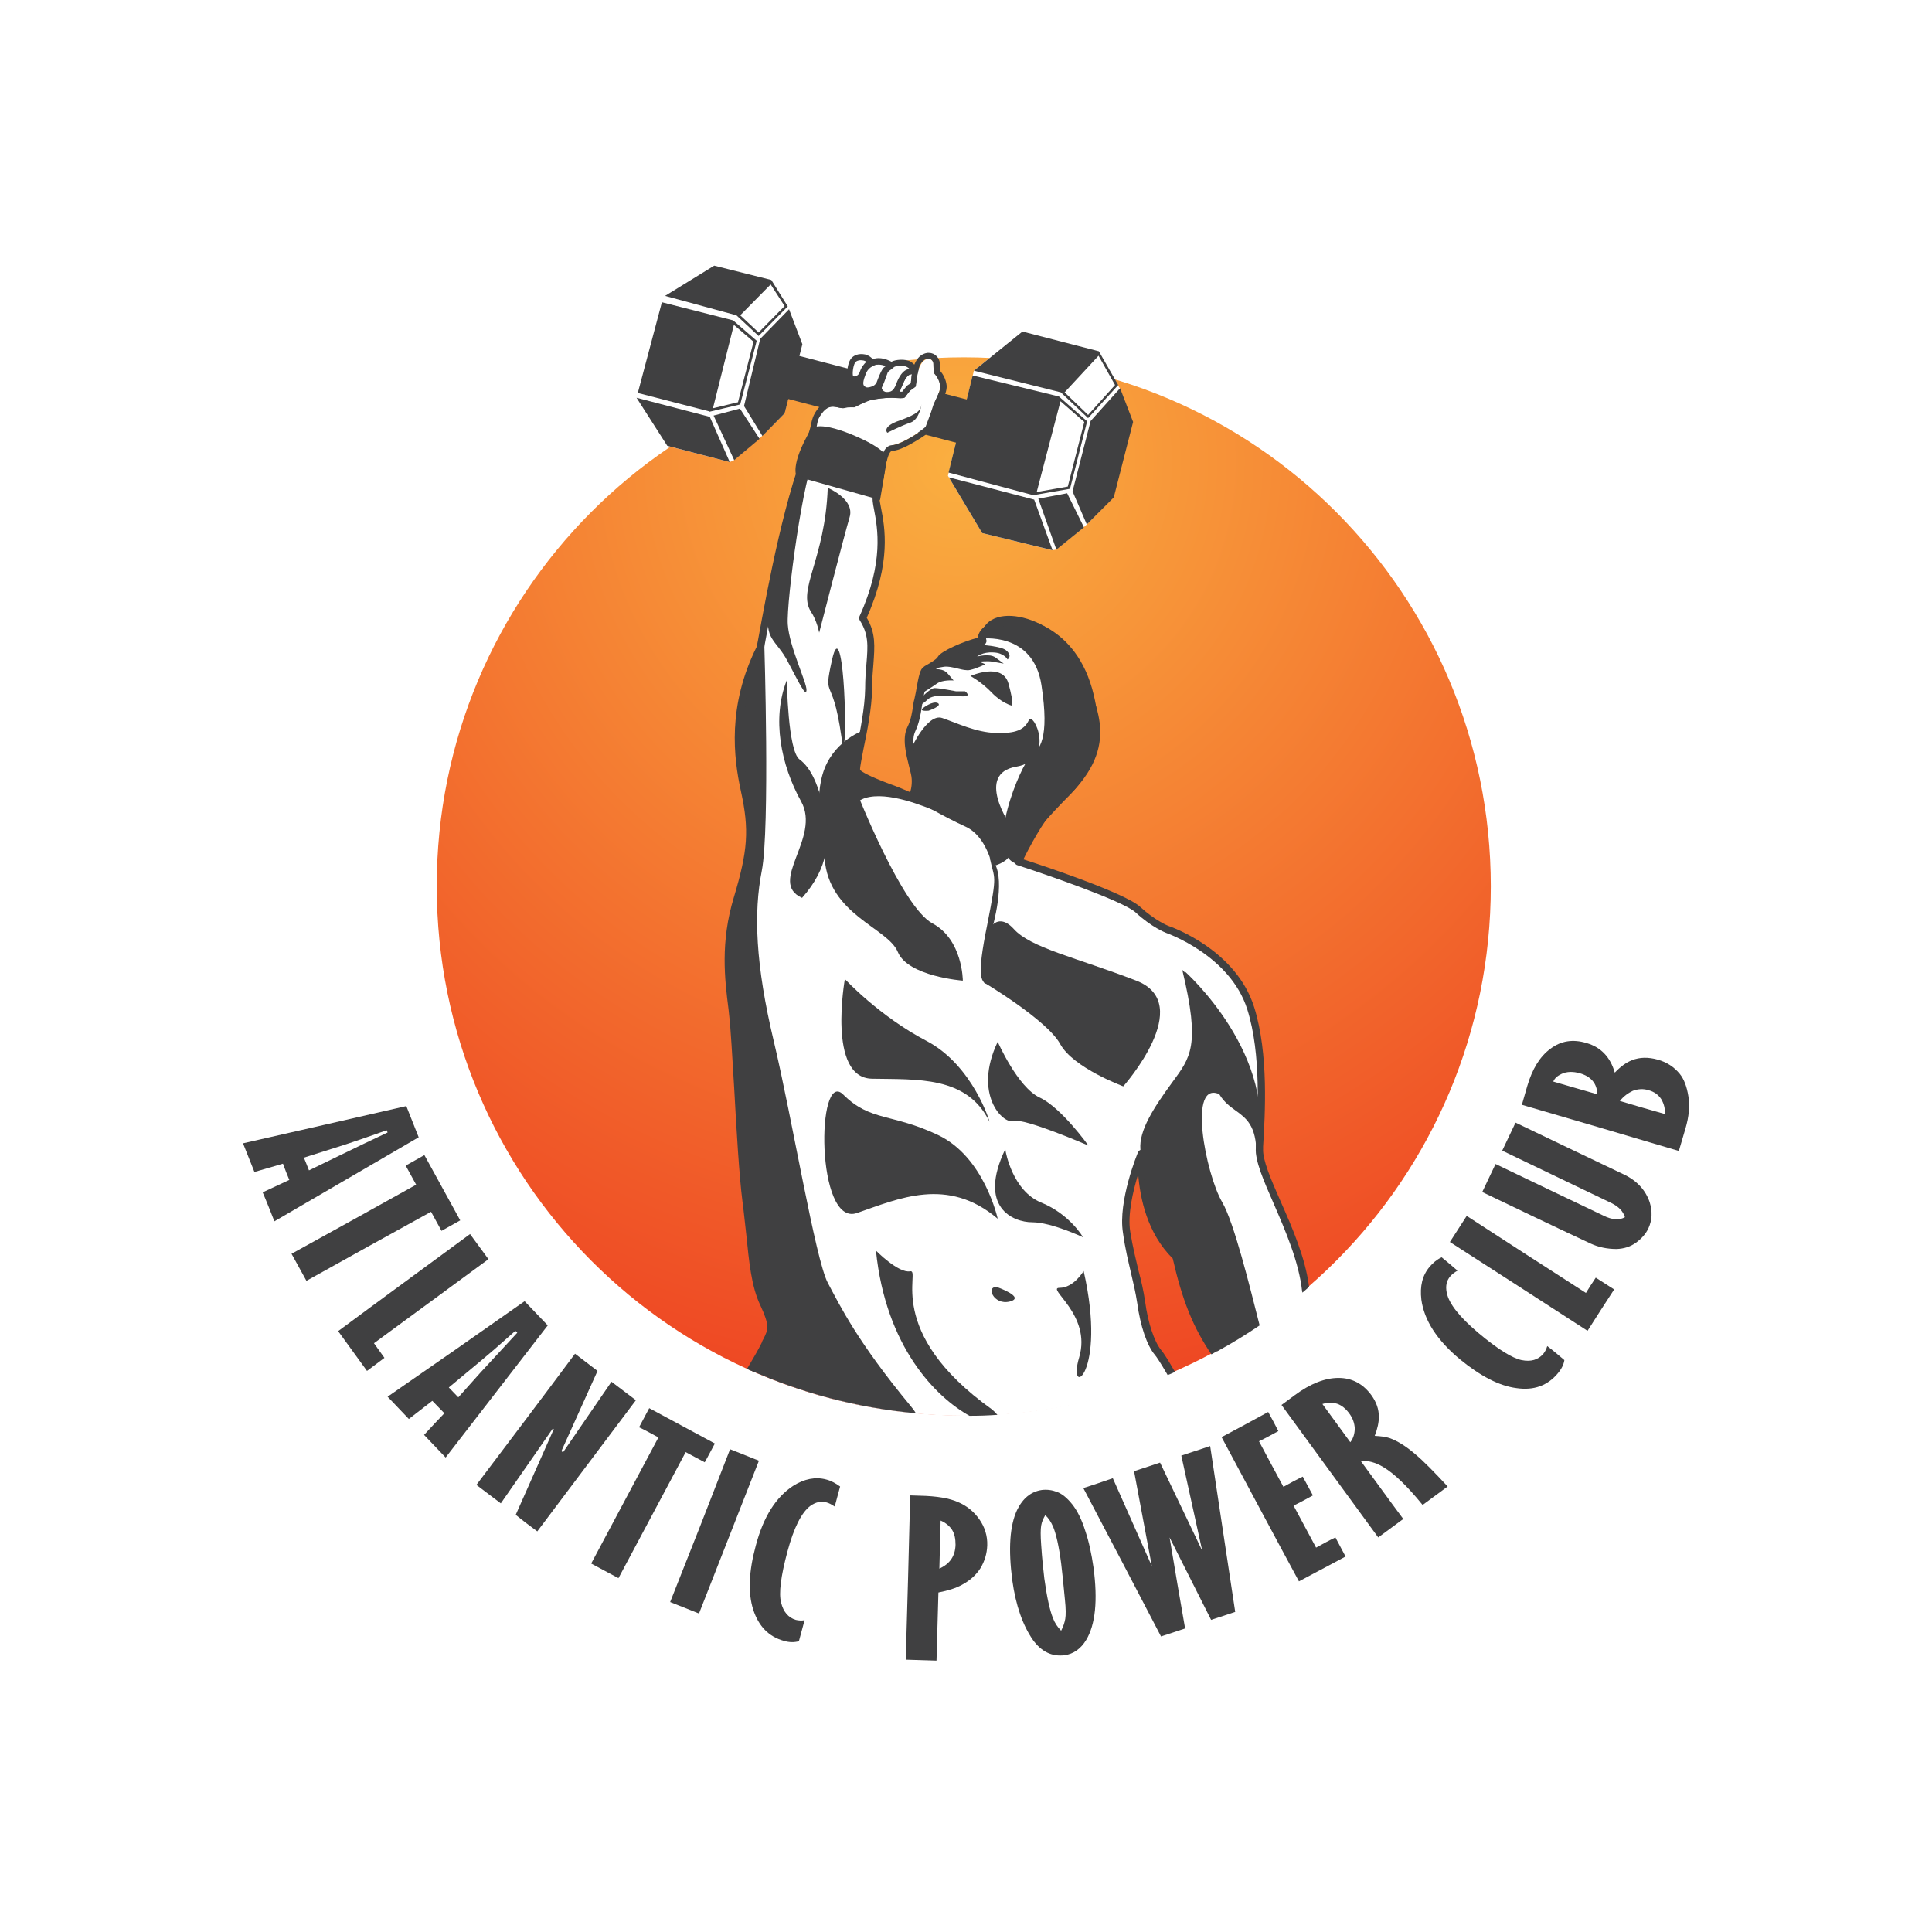 <?xml version="1.0" encoding="UTF-8"?> <svg xmlns="http://www.w3.org/2000/svg" width="400" height="400" viewBox="0 0 400 400" fill="none"> <rect width="400" height="400" fill="white"></rect> <path d="M199.54 73.981C259.809 73.981 308.654 123.018 308.654 183.522C308.654 244.027 259.809 293.063 199.54 293.063C139.272 293.063 90.426 244.027 90.426 183.522C90.361 123.084 139.206 73.981 199.54 73.981Z" fill="url(#paint0_radial_77_435)"></path> <path d="M84.124 229C84.977 231.175 85.831 233.35 86.684 235.459C76.705 241.259 66.792 247.059 56.813 252.859C56.025 250.882 55.237 248.839 54.383 246.861C56.222 246.005 58.06 245.148 59.898 244.291C59.439 243.17 58.979 242.05 58.585 240.93C56.616 241.523 54.646 242.05 52.676 242.643C51.889 240.666 51.101 238.689 50.313 236.711C61.671 234.141 72.897 231.57 84.124 229ZM80.25 234.47C80.185 234.339 80.119 234.141 80.053 234.009C75.589 235.591 72.7 236.58 71.453 236.975C68.63 237.898 65.741 238.755 62.918 239.677C63.246 240.534 63.64 241.391 63.969 242.314C66.07 241.325 68.105 240.27 70.206 239.282C73.554 237.634 76.902 236.052 80.25 234.47Z" fill="#404041"></path> <path d="M87.866 239.15C90.361 243.632 92.79 248.179 95.285 252.661C93.972 253.386 92.724 254.111 91.411 254.836C90.689 253.518 89.967 252.2 89.245 250.882C80.644 255.627 72.044 260.373 63.444 265.184C62.393 263.339 61.408 261.427 60.358 259.582C68.958 254.836 77.559 250.091 86.159 245.279C85.437 243.961 84.715 242.643 83.993 241.325C85.306 240.6 86.553 239.875 87.866 239.15Z" fill="#404041"></path> <path d="M97.32 255.496C98.567 257.209 99.815 258.923 101.128 260.702C93.25 266.502 85.306 272.302 77.427 278.102C78.15 279.091 78.872 280.146 79.594 281.134C78.412 282.057 77.165 282.914 75.983 283.837C74.014 281.068 71.978 278.366 70.009 275.598C79.069 268.875 88.194 262.218 97.32 255.496Z" fill="#404041"></path> <path d="M108.612 269.402C110.188 271.05 111.829 272.764 113.405 274.411C106.38 283.507 99.29 292.668 92.265 301.764C90.755 300.182 89.311 298.666 87.8 297.084C89.179 295.568 90.558 294.118 92.002 292.602C91.149 291.746 90.361 290.889 89.507 290.032C87.866 291.284 86.29 292.536 84.649 293.789C83.205 292.273 81.695 290.691 80.251 289.175C89.704 282.65 99.158 276.059 108.612 269.402ZM107.102 275.927C106.971 275.796 106.84 275.664 106.708 275.532C103.163 278.696 100.865 280.673 99.815 281.53C97.517 283.441 95.219 285.352 92.921 287.264C93.578 287.923 94.234 288.648 94.891 289.307C96.401 287.593 97.977 285.88 99.487 284.166C102.047 281.398 104.542 278.696 107.102 275.927Z" fill="#404041"></path> <path d="M119.051 280.277C120.627 281.464 122.137 282.65 123.712 283.836C121.218 289.373 118.723 294.909 116.228 300.446C116.359 300.511 116.425 300.577 116.556 300.709C119.905 295.832 123.253 290.955 126.601 286.077C128.308 287.33 129.949 288.648 131.656 289.9C124.828 298.93 118.066 308.025 111.239 317.055C109.729 315.934 108.219 314.814 106.774 313.627C109.4 307.696 112.026 301.83 114.652 295.898C114.587 295.832 114.521 295.766 114.455 295.766C110.845 300.907 107.299 306.114 103.689 311.255C101.982 310.002 100.34 308.684 98.633 307.432C105.461 298.402 112.289 289.373 119.051 280.277Z" fill="#404041"></path> <path d="M134.413 291.548C138.943 293.986 143.473 296.425 148.003 298.864C147.281 300.182 146.625 301.5 145.902 302.752C144.589 302.027 143.276 301.368 141.963 300.643C137.302 309.343 132.706 318.043 128.045 326.743C126.141 325.755 124.303 324.7 122.399 323.711C127.06 315.011 131.656 306.311 136.317 297.611C135.004 296.886 133.691 296.161 132.312 295.502C133.035 294.184 133.691 292.866 134.413 291.548Z" fill="#404041"></path> <path d="M151.155 300.05C153.124 300.841 155.16 301.632 157.129 302.423C152.993 312.968 148.857 323.513 144.721 334.059C142.751 333.268 140.716 332.477 138.747 331.686C142.948 321.141 147.084 310.595 151.155 300.05Z" fill="#404041"></path> <path d="M165.402 339.793C164.482 340.057 163.432 340.057 162.316 339.727C159.165 338.87 157.064 336.695 155.948 333.268C154.831 329.775 155.028 325.359 156.473 320.02C158.048 314.023 160.675 309.936 164.22 307.629C166.518 306.179 168.815 305.718 171.048 306.311C172.098 306.575 173.017 307.102 173.936 307.761C173.542 309.145 173.214 310.529 172.82 311.914C172.229 311.518 171.638 311.189 171.113 311.057C169.997 310.727 168.881 310.991 167.765 311.782C165.927 313.166 164.351 316.329 163.038 321.207C161.659 326.348 161.2 329.907 161.725 331.818C162.185 333.729 163.235 334.916 164.745 335.377C165.336 335.509 165.927 335.575 166.583 335.443C166.189 336.893 165.795 338.343 165.402 339.793Z" fill="#404041"></path> <path d="M188.445 309.607C189.102 309.607 189.824 309.673 190.48 309.673C193.96 309.739 196.586 310.2 198.358 310.991C200.197 311.782 201.641 312.968 202.757 314.55C203.873 316.132 204.464 317.977 204.398 319.955C204.333 321.668 203.873 323.184 203.02 324.634C202.101 326.084 200.853 327.205 199.146 328.127C197.965 328.786 196.323 329.314 194.288 329.709C194.157 334.389 194.025 339.134 193.894 343.814C191.793 343.748 189.627 343.682 187.526 343.616C187.854 332.28 188.182 320.943 188.445 309.607ZM194.748 314.814C194.682 318.109 194.551 321.471 194.485 324.766C196.652 323.777 197.768 322.196 197.833 319.823C197.833 318.571 197.636 317.582 197.111 316.725C196.586 315.934 195.798 315.275 194.748 314.814Z" fill="#404041"></path> <path d="M209.585 327.205C208.732 320.68 209.06 315.868 210.57 312.639C211.752 310.2 213.459 308.816 215.691 308.486C216.741 308.355 217.792 308.486 218.842 308.882C219.893 309.277 220.943 310.134 221.994 311.452C223.044 312.771 223.963 314.616 224.685 316.923C225.473 319.23 225.998 321.8 226.392 324.502C227.311 331.357 226.786 336.366 224.882 339.53C223.766 341.375 222.256 342.43 220.418 342.693C217.792 343.023 215.625 341.968 213.853 339.53C211.752 336.498 210.308 332.411 209.585 327.205ZM216.413 313.693C216.019 314.352 215.691 315.077 215.56 315.868C215.428 316.659 215.428 317.977 215.56 319.823C215.757 322.789 216.019 325.161 216.216 326.809C216.741 330.632 217.332 333.334 217.989 334.982C218.383 336.036 218.974 336.893 219.696 337.618C220.155 336.761 220.418 335.905 220.549 335.18C220.681 334.389 220.681 333.071 220.484 331.225C220.155 327.732 219.893 325.227 219.696 323.646C219.236 320.086 218.645 317.582 218.054 316.132C217.595 315.077 217.07 314.286 216.413 313.693Z" fill="#404041"></path> <path d="M224.292 308.091C226.327 307.432 228.362 306.773 230.397 306.048C233.089 312.112 235.781 318.175 238.472 324.239C237.225 317.714 236.043 311.123 234.796 304.598C236.568 304.005 238.341 303.412 240.179 302.818C243.068 308.882 246.022 315.012 248.911 321.075C247.467 314.484 246.022 307.959 244.578 301.368C246.548 300.709 248.583 300.05 250.552 299.391C252.259 310.859 254.032 322.327 255.739 333.73C254.098 334.257 252.391 334.85 250.749 335.377C247.861 329.709 245.038 323.975 242.149 318.307C243.199 324.568 244.25 330.896 245.366 337.157C243.725 337.684 242.018 338.277 240.376 338.805C235.058 328.589 229.675 318.307 224.292 308.091Z" fill="#404041"></path> <path d="M252.916 297.546C256.132 295.832 259.349 294.118 262.566 292.339C263.289 293.657 264.011 294.975 264.667 296.293C263.354 297.018 262.041 297.743 260.662 298.402C262.369 301.566 264.011 304.73 265.718 307.828C267.031 307.103 268.344 306.377 269.722 305.718C270.445 307.037 271.101 308.289 271.823 309.607C270.51 310.332 269.197 311.057 267.819 311.716C269.394 314.616 270.904 317.516 272.48 320.416C273.793 319.691 275.106 318.966 276.485 318.307C277.207 319.625 277.863 320.943 278.586 322.262C275.369 323.975 272.152 325.689 268.935 327.402C263.617 317.582 258.299 307.564 252.916 297.546Z" fill="#404041"></path> <path d="M265.324 290.888C266.243 290.229 267.162 289.504 268.081 288.845C271.298 286.472 274.318 285.286 277.141 285.286C279.899 285.286 282.196 286.472 283.969 288.911C284.954 290.295 285.479 291.745 285.479 293.327C285.479 294.448 285.216 295.766 284.625 297.282C285.873 297.348 286.923 297.479 287.711 297.743C289.352 298.336 291.125 299.457 292.898 300.973C294.736 302.488 296.968 304.795 299.725 307.761C298.019 309.013 296.246 310.332 294.539 311.584C291.322 307.629 288.63 305.059 286.398 303.741C284.757 302.752 283.181 302.357 281.737 302.488C284.691 306.509 287.58 310.529 290.534 314.484C288.827 315.736 287.12 316.988 285.348 318.307C278.651 309.145 271.955 299.984 265.324 290.888ZM273.793 290.691C275.697 293.327 277.666 295.963 279.57 298.6C280.227 297.743 280.489 296.754 280.489 295.7C280.424 294.645 280.095 293.657 279.373 292.668C278.651 291.679 277.798 290.954 276.813 290.625C275.828 290.361 274.778 290.361 273.793 290.691Z" fill="#404041"></path> <path d="M323.886 281.595C323.754 282.518 323.295 283.441 322.507 284.363C320.406 286.868 317.583 287.923 313.972 287.395C310.361 286.934 306.488 284.891 302.22 281.398C297.493 277.443 294.867 273.357 294.276 269.073C293.948 266.304 294.473 264.063 295.983 262.284C296.64 261.493 297.493 260.768 298.478 260.307C299.594 261.229 300.71 262.152 301.761 263.075C301.17 263.404 300.645 263.8 300.251 264.261C299.463 265.184 299.266 266.304 299.529 267.623C299.988 269.929 302.155 272.632 306.028 275.927C310.099 279.354 313.119 281.2 315.022 281.595C316.992 281.991 318.436 281.529 319.487 280.343C319.881 279.882 320.143 279.354 320.34 278.695C321.588 279.618 322.704 280.607 323.886 281.595Z" fill="#404041"></path> <path d="M300.185 257.143C301.367 255.364 302.483 253.518 303.665 251.739C311.871 257.077 320.143 262.416 328.35 267.689C329.006 266.634 329.663 265.58 330.385 264.525C331.632 265.316 332.945 266.173 334.193 266.964C332.355 269.798 330.516 272.632 328.678 275.532C319.224 269.402 309.705 263.273 300.185 257.143Z" fill="#404041"></path> <path d="M306.882 246.795C307.801 244.884 308.72 242.907 309.639 240.995C317.058 244.555 324.477 248.114 331.961 251.673C333.799 252.595 335.309 252.661 336.425 252.002C336.031 250.75 335.112 249.827 333.668 249.102C326.118 245.477 318.568 241.852 311.018 238.227C311.937 236.316 312.856 234.339 313.775 232.427C321.194 235.986 328.613 239.545 336.097 243.105C338.92 244.423 340.693 246.4 341.546 248.905C342.137 250.816 342.071 252.595 341.284 254.309C340.758 255.43 339.905 256.418 338.723 257.275C337.541 258.132 336.228 258.527 334.718 258.593C332.683 258.593 330.911 258.198 329.335 257.473C321.719 253.914 314.301 250.355 306.882 246.795Z" fill="#404041"></path> <path d="M315.088 228.736C315.482 227.418 315.811 226.166 316.204 224.848C317.255 221.289 318.831 218.718 320.997 217.136C323.164 215.489 325.658 215.093 328.481 215.95C331.436 216.807 333.405 218.85 334.324 222.079C335.506 220.827 336.688 219.97 337.87 219.509C339.511 218.85 341.284 218.85 343.188 219.377C345.091 219.904 346.601 220.893 347.783 222.343C348.637 223.398 349.228 224.914 349.556 226.957C349.884 228.934 349.687 231.175 348.965 233.614C348.505 235.195 348.046 236.711 347.586 238.293C336.754 235.064 325.921 231.9 315.088 228.736ZM321.588 223.925C324.608 224.782 327.628 225.704 330.714 226.561C330.648 224.32 329.401 222.87 327.103 222.211C325.724 221.816 324.411 221.816 323.295 222.343C322.441 222.739 321.851 223.266 321.588 223.925ZM335.375 227.945C338.461 228.868 341.612 229.791 344.698 230.648C344.763 229.527 344.501 228.539 343.975 227.616C343.384 226.693 342.531 226.034 341.284 225.704C340.233 225.375 339.117 225.441 338.067 225.836C337.082 226.298 336.163 226.957 335.375 227.945Z" fill="#404041"></path> <path d="M154.24 248.509C155.422 257.407 155.422 264.591 157.851 269.798C160.28 275.005 159.427 275.598 158.179 278.234C157.457 279.816 156.144 281.991 155.225 283.573C168.815 289.702 183.915 293.13 199.869 293.13C214.969 293.13 229.346 290.032 242.411 284.496C241.295 282.584 240.245 280.739 239.588 280.014C238.012 278.102 236.765 274.082 236.109 269.666C235.452 265.25 234.073 261.493 233.023 255.166C231.972 248.839 236.109 238.886 236.109 238.886C236.109 243.105 236.24 253.386 243.33 260.175C245.431 269.6 247.795 274.939 251.34 280.146C258.036 276.521 264.339 272.236 270.182 267.293C268.935 255.759 260.269 243.236 260.597 237.7C260.991 231.043 261.91 218.455 258.824 208.7C255.148 196.968 241.558 192.355 241.558 192.355C241.558 192.355 238.8 191.3 235.452 188.202C232.104 185.105 210.701 178.25 210.701 178.25C210.701 178.25 214.706 169.88 217.66 166.914C220.615 163.948 229.149 158.543 225.67 143.977C222.19 129.346 210.832 128.621 210.832 128.621C207.09 128.291 202.626 130.268 203.348 132.509C200.591 132.905 195.339 135.343 194.945 136.2C194.551 137.057 192.319 138.243 191.662 138.639C191.005 139.034 190.415 143.582 190.086 144.9C189.758 146.152 189.758 148.393 188.642 150.832C187.46 153.271 188.773 157.093 189.364 159.796C190.021 162.564 188.97 164.936 188.97 164.936C188.97 164.936 185.95 163.618 183.915 162.893C181.88 162.168 177.875 160.586 177.35 159.598C176.825 158.675 179.648 149.448 179.779 142.33C179.91 135.211 181.355 132.114 178.532 127.698C185.425 112.605 180.829 104.762 181.355 102.389C181.88 100.082 182.405 97.314 182.536 96.061C182.668 94.809 182.93 94.348 183.193 93.623C183.39 92.898 183.849 92.7 183.849 92.7C183.849 92.7 184.703 92.173 185.622 91.909C187.132 91.448 189.627 90.064 191.202 88.68C192.712 87.427 193.435 85.055 193.96 83.011C194.485 80.968 193.632 79.65 193.632 78.991C193.632 78.332 192.253 78.068 191.071 77.607C189.889 77.212 187.789 77.409 187.789 77.409C186.672 75.696 184.834 76.421 184.834 76.421C184.834 76.421 183.981 75.366 183.259 75.168C182.536 74.971 180.435 75.564 180.435 75.564C180.435 75.564 180.042 74.311 178.86 74.443C177.875 74.575 175.38 76.552 174.658 77.936C173.936 79.321 172.885 81.166 170.982 86.109C164.548 94.15 159.558 122.293 157.457 133.893C151.877 145.098 152.402 155.05 154.175 163.289C155.947 171.527 155.619 176.009 152.73 185.698C149.776 195.452 151.023 203.493 151.811 209.689C152.205 216.214 153.059 239.611 154.24 248.509Z" fill="white"></path> <path d="M234.139 263.471C234.665 265.712 235.124 267.623 235.452 269.798C236.109 274.609 237.488 278.63 239.129 280.541C239.457 280.937 240.179 281.991 241.755 284.693C242.28 284.496 242.74 284.298 243.265 284.034C241.886 281.662 240.967 280.146 240.376 279.487C238.998 277.773 237.685 273.95 237.094 269.534C236.765 267.293 236.306 265.25 235.715 263.075C235.19 260.834 234.533 258.264 234.008 255.034C233.417 251.409 234.599 246.532 235.649 243.105C236.043 248.048 237.488 255.298 242.805 260.571C244.775 269.205 247.007 274.807 250.815 280.409C251.275 280.146 251.734 279.882 252.259 279.618C248.452 274.016 246.351 268.677 244.381 259.912C244.315 259.78 244.25 259.648 244.184 259.516C237.225 252.793 237.225 242.643 237.225 238.821C237.225 238.425 236.962 238.096 236.569 238.03C236.175 237.964 235.846 238.162 235.649 238.491C235.452 238.887 231.448 248.707 232.498 255.232C232.958 258.593 233.614 261.164 234.139 263.471Z" fill="#404041"></path> <path d="M131.788 82.352L138.09 92.305L151.089 95.666L151.877 95.336L157.852 90.195L162.382 85.648L166.124 71.214L163.301 63.898L159.69 57.966L147.872 55L137.696 61.261L137.04 62.58L131.788 82.352Z" fill="white"></path> <path d="M211.62 68.644L201.641 76.75L196.258 98.5L203.348 110.364L217.857 113.923L218.645 113.791L224.357 109.178L225.079 108.518L230.463 102.982L234.467 87.362L231.841 80.375L227.508 73.191L211.62 68.644Z" fill="white"></path> <path d="M171.376 101.005C171.376 101.005 177.022 103.312 175.906 107.069C174.79 110.825 169.603 130.994 169.603 130.994C169.603 130.994 169.144 128.489 167.896 126.644C165.007 122.096 170.851 115.769 171.376 101.005Z" fill="#404041"></path> <path d="M171.179 86.241C171.179 86.241 171.31 91.316 168.881 94.348C166.452 97.38 162.775 124.534 163.103 129.28C163.432 134.025 167.108 141.407 166.977 142.923C166.846 144.439 165.27 141.012 162.972 136.728C160.674 132.444 158.114 132.378 159.296 126.38C167.305 88.087 171.179 86.241 171.179 86.241Z" fill="#404041"></path> <path d="M162.907 140.813C162.907 140.813 163.104 155.445 165.533 157.225C167.962 159.004 169.538 162.695 170.719 168.232C171.901 173.702 171.638 179.634 166.058 185.895C158.836 182.666 170.063 173.438 165.861 165.925C161.659 158.345 159.755 148.723 162.907 140.813Z" fill="#404041"></path> <path d="M204.858 232.229C205.055 232.625 201.51 220.564 191.793 215.489C182.077 210.414 174.921 202.702 174.921 202.702C174.921 202.702 171.244 223.134 180.501 223.332C189.758 223.529 200.197 222.673 204.858 232.229Z" fill="#404041"></path> <path d="M206.565 252.332C206.565 252.332 203.808 239.545 194.223 234.998C184.638 230.45 180.239 232.229 174.593 226.627C169.012 221.025 168.881 254.111 177.416 251.145C186.016 248.179 196.192 243.5 206.565 252.332Z" fill="#404041"></path> <path d="M206.565 215.687C206.565 215.687 210.701 225.112 215.231 227.221C219.761 229.33 225.342 237.173 225.342 237.173C225.342 237.173 211.949 231.373 209.848 232.098C207.681 232.823 201.379 226.562 206.565 215.687Z" fill="#404041"></path> <path d="M208.206 238.359C208.206 238.359 209.585 246.532 215.56 248.971C221.534 251.409 224.226 256.155 224.226 256.155C224.226 256.155 217.66 253.057 213.721 253.057C209.716 253.057 202.363 249.959 208.141 237.898" fill="#404041"></path> <path d="M203.742 203.427C203.742 203.427 216.807 211.205 219.499 216.148C222.191 221.091 232.564 224.914 232.564 224.914C232.564 224.914 247.729 207.843 235.255 203.032C222.781 198.221 213.328 196.243 209.848 192.289C206.237 188.334 202.626 192.025 203.742 203.427Z" fill="#404041"></path> <path d="M188.642 154.984C188.642 154.984 191.99 147.602 195.076 148.657C198.162 149.711 202.035 151.623 206.171 151.755C210.307 151.886 212.08 151.095 212.999 149.118C213.918 147.075 218.776 157.291 210.373 158.741C201.969 160.191 208.797 170.605 209.979 171.989C211.161 173.373 209.454 177.195 208.206 178.118C206.959 179.041 205.449 179.37 205.449 179.37C205.449 179.37 204.267 173.109 199.869 171.132C195.47 169.155 189.102 165.398 189.102 165.398C189.102 165.398 190.283 162.959 189.758 160.718C189.167 158.477 188.642 154.984 188.642 154.984Z" fill="#404041"></path> <path d="M190.218 145.031C190.218 145.031 192.45 142.461 193.5 142.461C194.551 142.461 197.899 143.12 197.899 143.12H199.803C199.803 143.12 201.247 144.175 199.409 144.175C197.505 144.175 193.304 143.515 192.056 144.834C190.743 146.086 189.233 146.745 190.218 145.031Z" fill="#404041"></path> <path d="M200.919 139.957C200.919 139.957 207.55 136.991 208.797 141.539C210.045 146.087 209.454 146.087 209.454 146.087C209.454 146.087 207.353 145.559 205.252 143.318C203.151 141.143 200.919 139.957 200.919 139.957Z" fill="#404041"></path> <path d="M191.793 138.771C191.793 138.771 194.945 137.914 196.192 139.43C197.44 140.88 197.44 140.88 197.44 140.88C197.44 140.88 195.142 140.682 193.96 141.539C192.778 142.396 190.349 143.846 190.349 143.846C190.349 143.846 190.94 141.539 191.793 138.771Z" fill="#404041"></path> <path d="M200.656 133.366C200.656 133.366 206.762 133.498 208.272 134.618C209.716 135.805 208.6 136.53 208.6 136.53C208.6 136.53 207.878 135.146 205.646 135.08C203.414 134.948 202.298 135.937 202.298 135.937C202.298 135.937 204.858 135.212 206.106 136.134C207.353 137.057 207.812 137.387 207.812 137.387C207.812 137.387 206.565 137.189 205.515 136.991C204.464 136.793 202.757 136.991 202.757 136.991L204.005 137.518C204.005 137.518 202.298 138.375 200.853 138.705C199.409 139.034 197.046 137.782 195.404 138.046C193.697 138.375 192.975 138.375 192.975 138.375C192.975 138.375 194.551 136.596 196.061 135.607C197.374 134.684 200.656 133.366 200.656 133.366Z" fill="#404041"></path> <path d="M224.357 263.141C224.357 263.141 222.322 266.634 219.368 266.634C216.479 266.634 226.064 272.171 223.438 281.002C220.812 289.768 229.281 284.825 224.357 263.141Z" fill="#404041"></path> <path d="M178.335 151.425C178.335 151.425 172.295 153.6 170.325 160.257C168.356 166.913 170.588 175.943 170.588 175.943C170.588 175.943 174.527 166.65 179.188 165.2C183.85 163.816 191.203 166.848 194.485 168.232C189.89 163.618 178.597 161.509 178.007 160.52C176.168 158.345 178.335 151.425 178.335 151.425Z" fill="#404041"></path> <path d="M202.954 132.246C202.954 132.246 213.918 130.598 215.625 141.868C217.332 153.073 215.231 155.182 213.327 156.698C211.423 158.148 203.545 176.734 210.504 178.843C213.13 174.296 211.751 174.625 221.928 164.08C232.169 153.468 226.589 145.164 223.175 137.189C219.105 127.566 203.808 123.677 202.954 132.246Z" fill="#404041"></path> <path d="M177.416 164.08C177.416 164.08 186.738 187.807 193.041 191.168C199.343 194.53 199.343 203.032 199.343 203.032C199.343 203.032 187.986 202.175 185.885 197.1C183.784 192.025 171.573 189.455 170.719 177.657C169.866 165.793 177.416 164.08 177.416 164.08Z" fill="#404041"></path> <path d="M206.5 266.502C206.5 266.502 212.408 268.611 209.06 269.468C205.646 270.325 204.005 266.107 206.5 266.502Z" fill="#404041"></path> <path d="M245.234 201.055C245.234 201.055 265.127 218.652 260.137 239.018C260.137 226.957 251.603 233.086 250.749 219.905" fill="#404041"></path> <path d="M191.072 146.613C191.072 146.613 193.107 145.032 194.157 145.559C195.208 146.152 192.253 147.141 192.253 147.141C192.253 147.141 190.152 147.338 191.072 146.613Z" fill="#404041"></path> <path d="M204.924 177.591C208.338 180.095 206.303 189.059 205.449 192.157C204.596 195.254 207.55 203.691 205.252 203.823C202.889 203.889 202.167 202.439 204.399 191.432C206.565 180.425 205.909 182.402 204.924 177.591Z" fill="#404041"></path> <path d="M172.295 136.464C174.461 127.039 175.577 151.161 174.592 155.577C172.623 138.309 170.194 145.889 172.295 136.464Z" fill="#404041"></path> <path d="M146.953 86.307L131.788 82.353L138.156 92.305L151.089 95.666L146.953 86.307Z" fill="#404041"></path> <path d="M138.287 92.107L150.63 95.337L146.756 86.571L132.444 82.88L138.287 92.107Z" fill="#404041"></path> <path d="M163.366 64.029L166.123 71.279L162.447 85.582L157.851 90.261L154.043 84.066L157.392 70.159L163.366 64.029Z" fill="#404041"></path> <path d="M152.862 65.281L157.064 69.17L162.775 63.37L159.624 58.427L152.862 65.281Z" fill="white"></path> <path d="M152.468 65.282L157.064 69.566L163.104 63.436L159.69 57.966L147.872 55L137.696 61.261L152.468 65.282ZM157.064 68.841L153.256 65.282L159.558 58.889L162.447 63.37L157.064 68.841Z" fill="#404041"></path> <path d="M151.942 66.468L151.811 66.336L137.039 62.579L132.05 81.363L146.887 85.186V85.252L153.255 83.736L156.669 70.554L151.942 66.468ZM152.796 83.275L147.609 84.527L151.942 67.259L156.013 70.752L152.796 83.275Z" fill="#404041"></path> <path d="M153.19 84.593L157.26 90.854L152.008 95.27L147.741 86.043L153.19 84.593Z" fill="#404041"></path> <path d="M206.106 84.264L161.528 72.664C161.396 72.598 161.265 72.73 161.199 72.862L159.23 81.298C159.164 81.43 159.296 81.562 159.427 81.628L204.005 93.228C204.136 93.228 204.267 93.162 204.333 93.03L206.302 84.594C206.302 84.396 206.237 84.264 206.106 84.264Z" fill="#404041"></path> <path d="M231.907 80.375L225.801 87.164L222.059 101.73L225.013 108.584L230.594 102.982L234.599 87.361L231.907 80.375Z" fill="#404041"></path> <path d="M214.115 103.443L196.455 98.829L203.348 110.363L217.923 113.922L214.115 103.443Z" fill="#404041"></path> <path d="M220.943 102.125L214.969 103.245L218.711 113.791L224.423 109.177L220.943 102.125Z" fill="#404041"></path> <path d="M219.236 82.088L201.379 77.738L196.389 97.841L213.918 102.52L221.534 101.202L225.079 87.229L219.236 82.088ZM221.074 100.741L214.64 101.861L219.564 83.077L224.488 87.361L221.074 100.741Z" fill="#404041"></path> <path d="M231.513 79.716L227.508 72.73L211.686 68.644L201.641 76.75L219.63 81.232L225.276 86.571L231.513 79.716ZM220.418 81.232L227.442 73.653L230.856 79.716L225.276 85.912L220.418 81.232Z" fill="#404041"></path> <path d="M189.627 76.684C188.708 76.354 188.183 76.882 187.526 77.343C186.804 77.804 185.294 81.298 185.688 81.693C186.148 82.088 187.198 82.484 188.117 81.495C188.839 80.111 191.597 77.409 189.627 76.684Z" fill="white"></path> <path d="M186.804 82.814C186.213 82.814 185.688 82.616 185.228 82.22C184.9 81.891 184.966 81.495 184.966 81.298C185.097 80.177 186.344 77.409 187.132 76.882C187.264 76.816 187.329 76.75 187.461 76.684C188.051 76.288 188.708 75.761 189.824 76.157C190.481 76.42 190.743 76.816 190.809 77.145C191.137 78.2 190.218 79.452 189.365 80.704C189.036 81.166 188.774 81.561 188.642 81.825L188.577 81.957C187.986 82.616 187.329 82.748 186.87 82.814C186.87 82.814 186.87 82.814 186.804 82.814ZM186.279 81.364C186.41 81.429 186.673 81.561 186.87 81.495C187.132 81.495 187.395 81.364 187.658 81.1C187.854 80.77 188.117 80.309 188.445 79.913C188.971 79.189 189.824 77.87 189.693 77.409C189.693 77.343 189.561 77.277 189.43 77.211C188.971 77.079 188.774 77.211 188.183 77.607C188.051 77.673 187.986 77.739 187.855 77.87C187.395 78.266 186.345 80.638 186.279 81.364Z" fill="#404041"></path> <path d="M189.168 76.487C189.168 76.487 189.102 75.959 188.248 75.432C187.395 74.905 185.36 75.102 184.834 75.432C184.309 75.761 183.39 76.421 183.259 76.882C183.062 77.343 182.471 79.123 182.077 79.848C181.749 80.573 182.537 81.693 183.653 81.693C184.769 81.693 185.557 81.298 186.213 79.782C186.804 78.266 187.526 77.212 188.183 77.014C188.774 76.882 189.168 76.487 189.168 76.487Z" fill="white"></path> <path d="M184.506 75.63C184.506 75.63 182.537 74.246 180.83 74.971C179.123 75.696 178.794 76.684 178.335 78.069C177.875 79.453 178.007 80.178 178.991 80.705C179.648 81.034 181.552 80.639 182.011 79.321C182.734 77.409 183.062 76.816 183.259 76.619C183.521 76.421 184.506 75.63 184.506 75.63Z" fill="white"></path> <path d="M180.304 74.971C180.304 74.971 179.91 74.246 178.926 74.048C178.006 73.85 177.022 74.048 176.496 74.773C175.971 75.564 175.709 77.409 176.037 78.068C176.365 78.925 178.072 78.596 178.597 77.145C179.057 75.761 180.304 74.971 180.304 74.971Z" fill="white"></path> <path d="M192.122 74.311C192.778 74.245 193.304 74.773 193.304 75.366C193.304 76.025 193.435 77.277 193.435 77.277C193.435 77.277 194.617 78.463 194.682 79.913C194.748 81.1 193.369 83.209 193.107 84.263C192.844 85.252 191.794 87.888 191.662 88.284C191.597 88.679 186.541 92.107 184.506 92.173C182.668 92.304 182.274 95.27 182.011 95.864C181.749 96.457 181.158 99.159 181.158 99.159L166.977 93.82C166.977 93.82 167.699 92.304 168.487 89.998C169.341 87.691 168.75 87.295 169.997 85.648C171.244 84 172.229 84.066 173.345 84.329C175.184 84.725 174.002 84.198 176.825 84.329C176.825 84.329 179.123 83.077 180.304 82.814C181.486 82.55 183.193 82.352 184.637 82.352C185.163 82.352 187.001 82.616 187.329 82.286C187.592 81.957 188.314 80.902 188.577 80.77C188.839 80.638 189.561 80.045 189.561 80.045C189.561 80.045 189.627 79.254 189.693 78.991C189.89 78.727 189.955 74.641 192.122 74.311Z" fill="white"></path> <path d="M195.995 79.847C195.864 78.463 195.142 77.343 194.682 76.815C194.617 76.42 194.617 75.761 194.617 75.365C194.551 74.113 193.566 73.059 192.319 73.059C192.187 73.059 192.122 73.059 191.99 73.059C190.743 73.256 189.89 74.047 189.299 75.497C189.102 75.299 188.905 75.102 188.577 74.904C187.526 74.245 185.294 74.443 184.572 74.904C183.85 74.509 182.208 73.784 180.698 74.377C180.436 74.047 179.91 73.586 179.123 73.388C177.81 73.124 176.694 73.52 176.103 74.377C175.512 75.234 175.184 77.343 175.577 78.265C175.774 78.793 176.3 79.122 176.956 79.122H177.022C177.219 79.122 177.416 79.056 177.613 78.99C177.547 79.847 177.81 80.572 178.86 81.165C179.123 81.297 179.451 81.363 179.779 81.363C180.173 81.363 180.567 81.297 181.027 81.1C181.224 81.034 181.42 80.902 181.617 80.836C181.683 80.968 181.683 81.034 181.749 81.165C181.749 81.231 181.814 81.231 181.814 81.297C181.289 81.363 180.764 81.429 180.37 81.561C179.254 81.759 177.547 82.681 176.825 83.011C176.628 83.011 176.497 83.011 176.3 83.011C175.446 83.011 175.052 83.077 174.724 83.143C174.658 83.143 174.593 83.143 174.593 83.143C174.527 83.143 174.33 83.143 173.87 83.011C173.477 82.945 173.083 82.813 172.557 82.813C171.31 82.813 170.194 83.472 169.209 84.79C168.29 86.043 168.159 86.834 167.962 87.624C167.896 88.086 167.765 88.613 167.502 89.47C166.714 91.711 165.992 93.161 165.992 93.161L165.401 94.413L166.649 94.874L180.83 100.213L182.208 100.74L182.537 99.356C182.799 98.104 183.193 96.588 183.324 96.259C183.39 96.061 183.456 95.863 183.521 95.665C183.915 94.15 184.309 93.359 184.703 93.359C186.082 93.293 188.117 92.238 189.627 91.315C192.844 89.404 192.975 88.811 193.041 88.415C193.041 88.284 193.304 87.756 193.435 87.295C193.829 86.24 194.288 85.054 194.42 84.395C194.485 84.131 194.748 83.604 194.945 83.143C195.536 82.088 196.061 80.902 195.995 79.847ZM188.774 77.475C188.708 77.804 188.642 78.2 188.642 78.595C188.642 78.661 188.642 78.727 188.642 78.727C188.577 78.924 188.577 79.122 188.577 79.32C188.38 79.452 188.248 79.584 188.183 79.584C187.789 79.781 187.526 80.177 186.935 80.902C186.87 80.968 186.87 81.034 186.804 81.1C186.738 81.1 186.673 81.1 186.607 81.1C186.476 81.1 186.279 81.1 186.147 81.1C186.344 80.77 186.541 80.44 186.738 79.979C187.329 78.397 187.986 77.672 188.314 77.606C188.445 77.606 188.577 77.54 188.774 77.475ZM187.854 76.025C188.051 76.156 188.183 76.222 188.248 76.354C188.117 76.42 187.986 76.486 187.854 76.486C187.001 76.749 186.147 77.804 185.491 79.65C184.966 80.968 184.44 81.165 183.587 81.165C183.127 81.165 182.799 80.902 182.668 80.638C182.537 80.44 182.537 80.309 182.602 80.177C182.865 79.65 183.259 78.661 183.784 77.145C183.784 77.079 183.915 76.947 184.047 76.815C184.309 76.618 184.637 76.42 184.9 76.156L185.163 75.959C185.36 75.827 186.082 75.761 186.673 75.761C187.132 75.761 187.592 75.827 187.854 76.025ZM176.89 77.936C176.89 77.936 176.694 77.936 176.628 77.87C176.431 77.409 176.628 75.761 177.022 75.102C177.284 74.706 177.81 74.575 178.204 74.575C178.466 74.575 178.663 74.64 178.794 74.64C179.057 74.706 179.188 74.772 179.385 74.904C178.926 75.299 178.335 76.025 178.007 77.013C177.81 77.672 177.219 77.936 176.89 77.936ZM180.436 80.045C179.91 80.243 179.451 80.243 179.32 80.177C178.794 79.913 178.532 79.65 178.926 78.331C179.385 76.947 179.648 76.222 181.092 75.629C181.355 75.497 181.617 75.497 181.946 75.497C182.471 75.497 182.93 75.629 183.39 75.827C183.324 75.827 183.324 75.893 183.259 75.893C183.062 76.025 182.93 76.156 182.865 76.222C182.668 76.486 182.274 77.013 181.486 79.188C181.289 79.65 180.764 79.979 180.436 80.045ZM193.238 84.263C192.975 85.252 191.925 87.888 191.794 88.284C191.728 88.679 186.673 92.106 184.637 92.172C182.799 92.304 182.405 95.27 182.143 95.863C181.88 96.456 181.289 99.159 181.289 99.159L167.108 93.82C167.108 93.82 167.83 92.304 168.618 89.997C169.472 87.69 168.881 87.295 170.128 85.647C170.982 84.461 171.77 84.197 172.492 84.197C172.82 84.197 173.148 84.263 173.477 84.329C174.002 84.461 174.33 84.527 174.527 84.527C174.921 84.527 174.987 84.329 176.168 84.329C176.365 84.329 176.628 84.329 176.956 84.329C176.956 84.329 179.254 83.077 180.436 82.813C181.617 82.549 183.324 82.352 184.769 82.352C185.097 82.352 185.885 82.418 186.476 82.418C186.935 82.418 187.264 82.352 187.395 82.22C187.657 81.89 188.38 80.836 188.642 80.704C188.905 80.572 189.627 79.979 189.627 79.979C189.627 79.979 189.693 79.188 189.758 78.924C189.824 78.661 189.89 74.575 192.056 74.245C192.122 74.245 192.187 74.245 192.187 74.245C192.778 74.245 193.238 74.772 193.238 75.365C193.238 76.025 193.369 77.277 193.369 77.277C193.369 77.277 194.551 78.463 194.617 79.913C194.814 81.1 193.435 83.209 193.238 84.263Z" fill="#404041"></path> <path d="M167.896 88.878C167.896 88.878 168.881 86.9 176.431 89.998C183.915 93.096 183.653 94.941 183.653 94.941L182.208 103.509L164.942 98.632C164.942 98.632 163.432 96.457 167.896 88.878Z" fill="#404041"></path> <path d="M190.809 83.605C190.809 83.605 190.415 86.834 188.511 87.493C186.541 88.152 183.718 89.602 183.718 89.602C183.718 89.602 182.405 88.35 186.344 87.032C190.152 85.648 190.612 84.923 190.809 83.605Z" fill="#404041"></path> <path d="M200.722 293.13C202.692 293.13 204.596 293.064 206.5 292.932C206.237 292.602 205.843 292.207 205.384 291.811C182.799 275.664 190.809 262.746 188.445 263.207C186.016 263.668 181.355 258.923 181.355 258.923C183.39 278.959 193.829 289.307 200.722 293.13Z" fill="#404041"></path> <path d="M243.528 260.175C243.528 260.175 245.497 272.236 251.406 279.025C251.668 279.289 251.865 279.552 252.062 279.75C255.082 278.102 257.971 276.323 260.794 274.411C258.693 266.107 255.476 253.057 253.047 248.905C249.633 243.105 245.76 223.266 252.653 226.627C258.562 220.959 248.649 204.548 244.775 200.791C248.583 216.609 246.482 218.916 242.674 224.123C238.866 229.33 235.781 234.075 236.109 237.964C237.356 253.123 243.528 260.175 243.528 260.175Z" fill="#404041"></path> <path d="M154.569 249.695C155.619 262.943 157.195 268.084 159.493 274.213C159.427 275.861 156.735 280.738 155.094 283.573C165.795 288.384 177.416 291.482 189.627 292.602C189.364 292.141 189.036 291.679 188.577 291.152C177.547 277.838 173.936 270.391 171.376 265.579C168.815 260.702 164.023 231.636 160.215 215.62C156.407 199.67 156.013 188.993 157.72 180.293C159.427 171.593 158.245 133.432 158.245 133.432C150.236 145.823 153.847 160.85 154.897 166.452C155.947 172.054 156.276 173.438 153.124 184.248C149.973 195.057 150.367 203.098 152.402 216.411C152.468 230.054 153.518 236.513 154.569 249.695Z" fill="#404041"></path> <path d="M265.127 248.707C263.092 244.093 261.385 240.139 261.516 237.832V237.37C261.91 230.714 262.698 218.257 259.678 208.568C255.935 196.573 242.477 191.893 241.886 191.695C241.886 191.695 239.194 190.641 236.043 187.741C232.957 184.907 216.019 179.239 211.883 177.92C212.933 175.745 216.019 169.945 218.251 167.639C218.579 167.309 218.973 166.98 219.433 166.518C222.978 163.289 229.675 157.291 226.458 143.911C222.912 128.884 210.964 127.961 210.898 127.961C207.878 127.698 204.464 128.752 203.085 130.466C202.692 130.993 202.495 131.52 202.429 132.048C199.672 132.707 194.748 134.816 194.157 136.002C193.96 136.464 192.384 137.386 191.793 137.716C191.531 137.848 191.334 137.98 191.202 138.111C190.546 138.507 190.218 139.759 189.627 143.252C189.495 143.911 189.364 144.505 189.298 144.834C189.167 145.23 189.102 145.691 189.036 146.218C188.839 147.47 188.642 148.986 187.854 150.568C186.738 152.875 187.592 156.17 188.248 158.807C188.379 159.268 188.445 159.664 188.576 160.125C188.97 161.707 188.708 163.157 188.445 164.014C187.395 163.552 185.556 162.761 184.178 162.3C179.976 160.718 178.4 159.795 178.072 159.4C178.006 158.873 178.466 156.83 178.794 154.984C179.516 151.491 180.501 146.68 180.567 142.527C180.567 140.616 180.698 138.968 180.829 137.518C181.092 133.827 181.355 131.125 179.451 127.895C184.572 116.427 183.193 109.111 182.405 105.157C182.208 104.102 182.011 103.245 182.142 102.85C182.668 100.609 183.193 97.775 183.324 96.391C183.39 95.6 183.521 95.271 183.718 94.809C183.193 94.809 182.602 94.809 182.077 94.743C181.945 95.139 181.814 95.6 181.814 96.259C181.748 97.379 181.223 99.95 180.698 102.52C180.567 103.245 180.698 104.168 180.961 105.486C181.683 109.309 183.062 116.361 177.941 127.632C177.809 127.895 177.875 128.159 178.006 128.423C179.845 131.323 179.713 133.63 179.385 137.452C179.254 138.902 179.122 140.616 179.122 142.593C179.057 146.548 178.072 151.293 177.415 154.786C176.693 158.477 176.431 159.664 176.825 160.257C177.022 160.586 177.612 161.575 183.784 163.882C185.753 164.607 188.773 165.925 188.773 165.925C189.167 166.123 189.627 165.925 189.824 165.53C189.889 165.398 191.005 162.893 190.283 159.861C190.218 159.466 190.086 159.005 189.955 158.543C189.364 156.17 188.642 153.205 189.495 151.425C190.349 149.58 190.612 147.866 190.808 146.614C190.874 146.152 190.94 145.691 191.005 145.361C191.071 144.966 191.202 144.373 191.334 143.648C191.531 142.461 191.99 140.089 192.318 139.495C192.45 139.43 192.581 139.298 192.778 139.166C194.091 138.375 195.338 137.584 195.732 136.793C196.258 136.134 200.919 133.893 203.611 133.498C203.873 133.432 204.07 133.3 204.136 133.102C204.267 132.905 204.267 132.641 204.202 132.443C204.136 132.245 204.07 131.916 204.464 131.455C205.383 130.334 208.141 129.28 210.898 129.543C211.358 129.543 221.731 130.466 225.013 144.241C227.968 156.698 221.993 162.102 218.448 165.266C217.988 165.661 217.529 166.057 217.201 166.452C214.181 169.484 210.242 177.657 210.11 177.986C209.979 178.184 209.979 178.448 210.11 178.645C210.176 178.843 210.373 179.041 210.57 179.107C216.478 181.018 232.366 186.489 235.058 188.861C238.472 192.025 241.295 193.08 241.426 193.145C241.558 193.211 254.688 197.759 258.233 208.964C261.188 218.323 260.4 230.582 260.006 237.173V237.634C259.809 240.336 261.647 244.489 263.748 249.3C266.177 254.902 268.935 261.295 269.591 267.359C269.591 267.425 269.657 267.557 269.657 267.623C270.116 267.227 270.576 266.832 271.035 266.436C270.248 260.373 267.556 254.177 265.127 248.707Z" fill="#404041"></path> <path d="M156.013 255.298C155.816 253.123 155.553 250.816 155.225 248.378C154.569 243.369 154.043 233.68 153.518 225.112C153.124 218.389 152.796 212.589 152.468 209.887L152.336 208.634C151.614 202.637 150.695 195.123 153.387 186.159C156.407 176.207 156.669 171.725 154.897 163.355C153.452 156.632 152.205 146.35 158.114 134.487C158.179 134.421 158.179 134.355 158.179 134.289L158.442 132.839C160.346 122.623 163.891 103.443 168.421 92.634C168.027 91.975 167.765 91.25 167.699 90.394C162.709 101.137 158.902 121.766 156.932 132.575L156.669 133.894C150.564 146.153 151.877 156.83 153.387 163.75C155.159 171.791 154.831 176.141 151.942 185.764C149.119 195.057 150.039 202.703 150.826 208.898L150.958 210.15C151.286 212.853 151.614 218.85 152.008 225.309C152.468 233.878 153.059 243.632 153.715 248.707C154.043 251.146 154.24 253.387 154.503 255.562C155.094 261.296 155.553 266.305 157.392 270.194C159.427 274.544 159.033 275.269 158.048 277.246C157.917 277.444 157.785 277.707 157.72 277.971C156.998 279.487 155.685 281.662 154.765 283.244C154.7 283.309 154.7 283.375 154.7 283.441C155.159 283.639 155.685 283.837 156.144 284.1C157.129 282.519 158.376 280.278 159.164 278.696C159.295 278.432 159.427 278.234 159.492 278.037C160.674 275.664 161.134 274.412 158.836 269.6C157.063 265.778 156.604 260.9 156.013 255.298Z" fill="#404041"></path> <defs> <radialGradient id="paint0_radial_77_435" cx="0" cy="0" r="1" gradientUnits="userSpaceOnUse" gradientTransform="translate(198.341 95.758) scale(196.71 197.479)"> <stop stop-color="#FAAF40"></stop> <stop offset="1" stop-color="#EE4623"></stop> </radialGradient> </defs> </svg> 